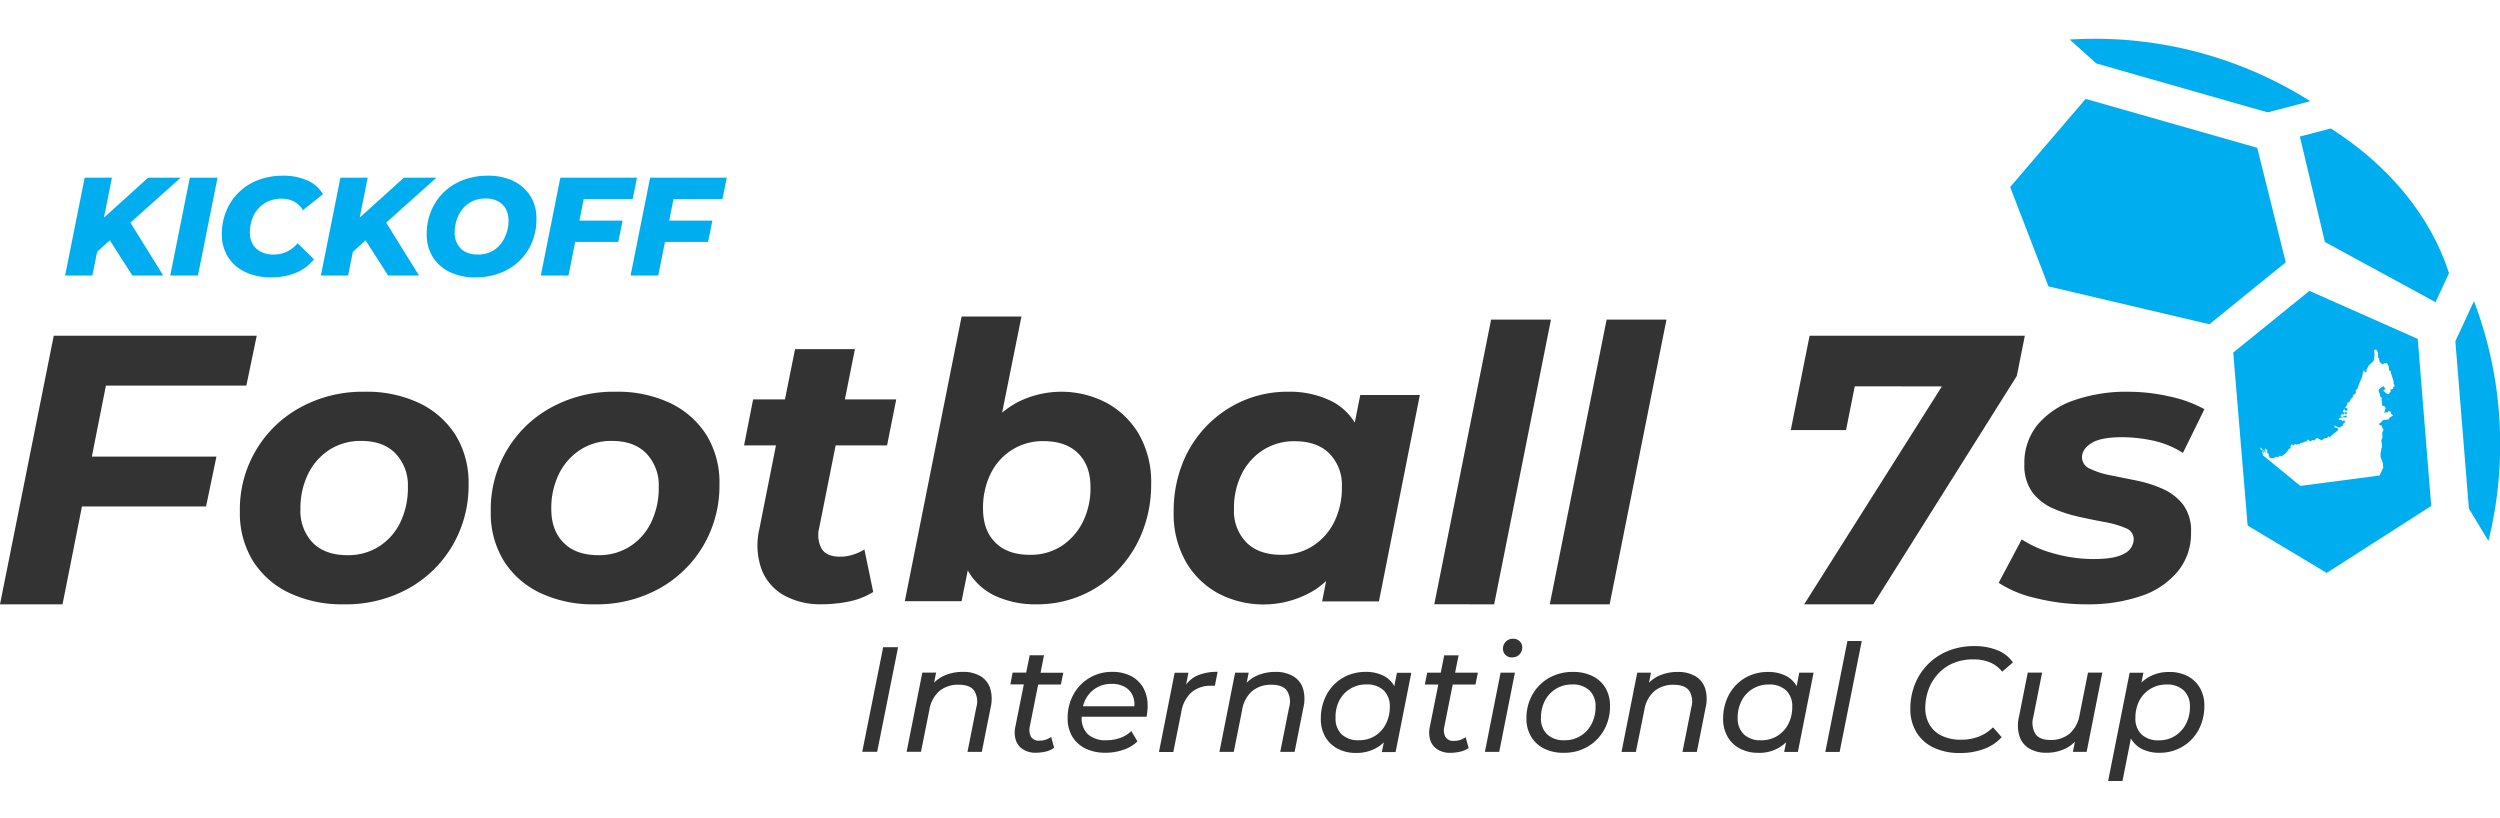 <svg xmlns="http://www.w3.org/2000/svg" id="Layer_1" data-name="Layer 1" viewBox="0 0 672 220"><defs><style>.cls-1{fill:#00aeef;}.cls-2{fill:#333;}</style></defs><path class="cls-1" d="M609.54,30.2C614.19,29,618,28,621,27.2a108.36,108.36,0,0,0-52.33-16.64,110.13,110.13,0,0,0-12.33.07l7.15,6.42Z"></path><path class="cls-1" d="M665,80.93l-5,10.79,3.64,45,5.25,8.67A108.37,108.37,0,0,0,665,80.93Z"></path><path class="cls-1" d="M620.77,78.18l-20.48,16.6,3.87,46.48L625.41,154l28.1-18-3.62-44.9Zm22.71,25.75s-.24.08-.21.2.14.27-.2.47a2.19,2.19,0,0,0-.57.19l.15.49-.31.28-.19.37h-.45l-.31-.26-.25-.23a3,3,0,0,1-.43-.35s-.06-.17.18-.42c0,0,.35.24.34-.07,0-.13-.21-.2-.46-.71-.06-.12-.3.06-.61.2l-.48.34-.33.51.07.34.28.58v.41l.15.31a1.52,1.52,0,0,0,.41.45l-.15.37a.6.6,0,0,1,.11.46l-.3,0h.27l.14.45-.08.57a.63.63,0,0,0,.62.25l.39.5-.07.34-.13.45s-.27.4-.15.49l.46-.1s.13.14.44,0l.25-.35.19,0s.12.37.3.08l.09.29.13.41.5.42-.37.26-.57.32-.36.56a.55.55,0,0,0-.64.12l-.35-.11a1.4,1.4,0,0,0-.72.41s-.36.56-.74.64c0,0-.23.12.12.37l.61.21.09.55.38.47-.35.74a5.14,5.14,0,0,0,.07,1.33l-.35.87.17,1.08,0,.75s-.23.4-.17.6l-.24,1.2a1.12,1.12,0,0,1,0,.76l.69,1.71s0,.27,0,.59a1.25,1.25,0,0,0,.11.5l-1,2.22-21.33,2.8-10-8.19a5.56,5.56,0,0,1-.26-1.35,2.31,2.31,0,0,1-.42-.32c-.08-.11,0-.56,0-.56s0,.23.27.28l.22.42s.06.3.08.52l.31.39a3.29,3.29,0,0,0-.1-.73,2.23,2.23,0,0,1,.15-.23l.21.79s.19,0,.27-.27a4.65,4.65,0,0,1-.22-.56c-.1-.28,0,0,.23-.25l.21.38.23.28-.1.53.39.24a4.76,4.76,0,0,1,.09.69,1,1,0,0,0,.67.54s.44-.18.61-.06c0,0,.2.21.29-.09l-.14-.41s.14.41.36.25a.2.2,0,0,1,.27-.13.83.83,0,0,0,.48.11.38.38,0,0,0,.14-.41l.33.17.55-.09.7-.49.5-.53.24-.25a1.82,1.82,0,0,1,.33-.52l.58-.41-.14-.31a2.23,2.23,0,0,1,.42-.64c.16,0,0,0,.2.21a.27.27,0,0,0,.34.07l.33-.38.48.25.34-.2s.19.17.52-.07c0,0,.15-.37.38-.22l.42-.09s.22-.29.48-.2l.57-.18.17-.46a3.78,3.78,0,0,1,.57.4s.4.1.5,0-.09-.15,0-.19.18-.15.49.11l.46-.24.25-.35a.38.38,0,0,1,.46,0l.61.21a.5.5,0,0,0,.48.25l.55-.4a6.14,6.14,0,0,1,.79-.21s.23,0,.41-.41a2.22,2.22,0,0,1,.43.22,4.44,4.44,0,0,1,.46-.51l.64-.52a4,4,0,0,0,1.18-1.1l-.31-.26a.75.75,0,0,0-.61-.21c-.35,0-.11-.19-.07-.51l.29.08a2,2,0,0,0,.5.29s.32.3.49.11l.38-.21s.49-.16.53-.44l.26-.58s.25,0,.45-.28l-.28-.18-.12-.5a1.58,1.58,0,0,1-.25.48c-.1.08-.29,0-.45-.3-.06-.12-.29,0-.54,0s-.19,0-.07-.48a5.91,5.91,0,0,1,1.37-.22l.62,0s.17-.46-.13-.54a1.85,1.85,0,0,1-.76.29s-.27.13-.39.17-.36-.25-.31-.39.4-.58.41-.41l.31.26s.06-.24.13-.44l.52.1-.12.31a.8.8,0,0,0,.44-.59l-.31-.26s-.23.25-.33.24,0,0-.27-.14-.23.12-.17-.26a3.12,3.12,0,0,1,.44-.59,1,1,0,0,0,.3.53l.52-.21c-.09-.52-.19-.51-.74-.75a1,1,0,0,0,.42-.37,8,8,0,0,0,.31-.86s.07-.47.14-.13l.27.13a3.71,3.71,0,0,1,.84-1.44.36.36,0,0,0,.22-.43.43.43,0,0,1-.08-.38s.28.32.43.09l0-.23.28,0a1,1,0,0,0,.06-.79l.07-.33a.28.28,0,0,0,.36-.16l.44-1.27c1.21-2.79.58-1.23,1-2.62,0,0,.06-1,.46-1.23l0,.29.11.36c.37,0,.94-.89.55-.4l-.13-.27.15-.23.12-.31a1.81,1.81,0,0,0,.35-.61,4.59,4.59,0,0,1,.43-.45l.43-.37L638,97l.17-.6,0-.39.14-.54c-.05-.38-.25-1.27,0-1.41a.55.55,0,0,1,.48-.06,4.05,4.05,0,0,0,.32.57l.1.19a5.86,5.86,0,0,1,0,.72s.1.15,0,.5a.32.32,0,0,0,.29.31l0,.35.17.67.68.59.41-.13s0-.29.21-.07l.58-.14.21.24.11.33.27.41a.4.4,0,0,0,0,.44v.45s.07.24.51.33l0,.42.11.33c.38,1.19.82,2.29.59,2.37a.41.41,0,0,0,.16.35,2,2,0,0,0,.17.4C643.72,103.85,643.59,103.85,643.48,103.93Z"></path><polygon class="cls-1" points="606.74 39.73 560.61 26.58 540.33 50.28 550.63 76.98 593.88 87.16 614.41 70.51 606.74 39.73"></polygon><path class="cls-1" d="M626.53,34.53l-8.32,2.17,6.72,28.35,29.74,16.17,3.63-7.81C653.23,57.72,641.79,44.26,626.53,34.53Z"></path><path class="cls-1" d="M636.29,99.32l0,.06h0Z"></path><polygon class="cls-2" points="28.47 103.65 66.22 103.65 69.01 90.24 14.45 90.24 0 162.44 16.81 162.44 22.03 136.14 55.39 136.14 58.18 122.73 24.69 122.73 28.47 103.65"></polygon><path class="cls-2" d="M112.79,108.39A33,33,0,0,0,98,105.3a34.88,34.88,0,0,0-17.28,4.22,31.16,31.16,0,0,0-16.24,28.06,24.39,24.39,0,0,0,3.45,13.1,23.18,23.18,0,0,0,9.75,8.66,33.06,33.06,0,0,0,14.74,3.1,34.76,34.76,0,0,0,17.33-4.23,31.43,31.43,0,0,0,11.87-11.55,31.85,31.85,0,0,0,4.33-16.5A24.3,24.3,0,0,0,122.49,117,23.53,23.53,0,0,0,112.79,108.39Zm-5.21,32.08a15.81,15.81,0,0,1-5.73,6.44,15.32,15.32,0,0,1-8.4,2.32q-6.09,0-9.39-3.35a12.29,12.29,0,0,1-3.3-9,20.77,20.77,0,0,1,2.12-9.6,16.12,16.12,0,0,1,5.77-6.44,15.36,15.36,0,0,1,8.41-2.32q6,0,9.28,3.4a12.35,12.35,0,0,1,3.3,9A21.26,21.26,0,0,1,107.58,140.47Z"></path><path class="cls-2" d="M180.24,108.39a33,33,0,0,0-14.8-3.09,34.93,34.93,0,0,0-17.27,4.22,31.14,31.14,0,0,0-16.25,28.06,24.39,24.39,0,0,0,3.45,13.1,23.24,23.24,0,0,0,9.75,8.66,33.08,33.08,0,0,0,14.75,3.1,34.79,34.79,0,0,0,17.33-4.23,31.4,31.4,0,0,0,11.86-11.55,31.76,31.76,0,0,0,4.33-16.5A24.3,24.3,0,0,0,189.94,117,23.53,23.53,0,0,0,180.24,108.39ZM175,140.47a15.72,15.72,0,0,1-5.72,6.44,15.36,15.36,0,0,1-8.41,2.32q-6.09,0-9.38-3.35c-2.21-2.23-3.3-5.24-3.3-9a20.79,20.79,0,0,1,2.11-9.6,16.27,16.27,0,0,1,5.78-6.44,15.32,15.32,0,0,1,8.4-2.32q6,0,9.29,3.4a12.35,12.35,0,0,1,3.3,9A21.13,21.13,0,0,1,175,140.47Z"></path><path class="cls-2" d="M229.8,93.85H213.71L211,107.36h-8.56L200,119.73h8.58l-4.45,22.39a19.27,19.27,0,0,0,.56,10.88,13.58,13.58,0,0,0,6,7,20.17,20.17,0,0,0,10.21,2.43,36.92,36.92,0,0,0,7.22-.73,19.75,19.75,0,0,0,6.6-2.57l-2.37-11.45a12.35,12.35,0,0,1-3.15,1.44,11.29,11.29,0,0,1-3.35.52q-3.62,0-4.95-2.07a7.58,7.58,0,0,1-.72-5.57l4.44-22.27h13.82l2.47-12.38H227.11Z"></path><path class="cls-2" d="M297.36,108.24a26.13,26.13,0,0,0-23.77-.16,25.7,25.7,0,0,0-4.22,2.83l5.2-25.83H258.48l-15.27,76.53h15.26l1.67-8.29a16.37,16.37,0,0,0,7.36,6.85,25.9,25.9,0,0,0,11.19,2.27,29.91,29.91,0,0,0,21.81-9.18A31.35,31.35,0,0,0,307.05,143a34.33,34.33,0,0,0,2.38-12.84,25.77,25.77,0,0,0-3.3-13.46A22.54,22.54,0,0,0,297.36,108.24ZM291,140.42a16.5,16.5,0,0,1-5.72,6.39,15.29,15.29,0,0,1-8.46,2.32q-6,0-9.28-3.3t-3.3-9a20.89,20.89,0,0,1,2.06-9.54,15.79,15.79,0,0,1,5.78-6.4,15.42,15.42,0,0,1,8.35-2.32q6.09,0,9.39,3.3t3.3,9A20.46,20.46,0,0,1,291,140.42Z"></path><path class="cls-2" d="M364.16,113.59a15.7,15.7,0,0,0-6.15-5.71,25.38,25.38,0,0,0-11.86-2.58,29.74,29.74,0,0,0-12,2.42,30.45,30.45,0,0,0-16.35,17,34.78,34.78,0,0,0-2.32,12.9,25.89,25.89,0,0,0,3.3,13.41,22.43,22.43,0,0,0,8.76,8.51,26.28,26.28,0,0,0,26.05-1.08,26.3,26.3,0,0,0,2.88-2.29l-1.08,5.48h15.27l11-55.48H365.64Zm-11.37,33.22a15.32,15.32,0,0,1-8.4,2.32q-6,0-9.34-3.3a12,12,0,0,1-3.35-9,20.4,20.4,0,0,1,2.12-9.54,16.12,16.12,0,0,1,5.83-6.4A15.39,15.39,0,0,1,348,118.6q6,0,9.33,3.3a12,12,0,0,1,3.36,9,20.46,20.46,0,0,1-2.12,9.54A16.27,16.27,0,0,1,352.79,146.81Z"></path><polygon class="cls-2" points="400.81 85.91 385.54 162.43 401.63 162.44 416.9 85.91 400.81 85.91"></polygon><polygon class="cls-2" points="416.58 162.44 432.67 162.44 447.95 85.91 431.86 85.91 416.58 162.44"></polygon><polygon class="cls-2" points="544.28 90.24 486.42 90.24 481.36 115.61 496.21 115.61 498.56 103.85 521.98 103.86 484.96 162.44 503.53 162.44 542.11 101.07 544.28 90.24"></polygon><path class="cls-2" d="M581.4,131.44a33.78,33.78,0,0,0-7.11-2.27l-7.12-1.44a21.34,21.34,0,0,1-5.41-1.75,3.36,3.36,0,0,1-2.12-3q0-2.27,2.53-3.86c1.68-1.07,4.42-1.6,8.2-1.6a40.49,40.49,0,0,1,8.2.88,24.38,24.38,0,0,1,8.2,3.35l5.78-11.76a34,34,0,0,0-9.29-3.4A50.42,50.42,0,0,0,572,105.3a42.65,42.65,0,0,0-14.39,2.26,22.17,22.17,0,0,0-9.9,6.6,16.21,16.21,0,0,0-3.56,10.63,12.22,12.22,0,0,0,2.11,7.48,13.67,13.67,0,0,0,5.47,4.33,36.41,36.41,0,0,0,7.12,2.32q3.76.83,7.06,1.44a25,25,0,0,1,5.47,1.6,3.16,3.16,0,0,1,2.16,2.94,4.38,4.38,0,0,1-2.57,3.92c-1.72,1-4.48,1.45-8.26,1.45a38.7,38.7,0,0,1-10.46-1.45,30.66,30.66,0,0,1-8.82-3.82l-6.19,11.66a30.49,30.49,0,0,0,10,4.12A55.39,55.39,0,0,0,561,162.44a43.83,43.83,0,0,0,14.34-2.17,21.81,21.81,0,0,0,9.95-6.55,16.09,16.09,0,0,0,3.66-10.67,11.77,11.77,0,0,0-2.11-7.38A14.12,14.12,0,0,0,581.4,131.44Z"></path><polygon class="cls-2" points="231.77 202.09 235.78 202.09 241.41 173.96 237.4 173.96 231.77 202.09"></polygon><path class="cls-2" d="M263.51,181.72a9,9,0,0,0-4.7-1.12,12,12,0,0,0-5.24,1.12,8.69,8.69,0,0,0-2.48,1.78l.53-2.7h-3.7l-4.22,21.29h3.86l2.25-11.25a8.49,8.49,0,0,1,2.73-5.12,7.91,7.91,0,0,1,5.15-1.67c2,0,3.4.54,4.18,1.61a5.58,5.58,0,0,1,.56,4.5l-2.37,11.94h3.85l2.38-11.94a9.92,9.92,0,0,0-.14-5.16A6,6,0,0,0,263.51,181.72Z"></path><path class="cls-2" d="M280.63,176.14h-3.85l-.94,4.66h-3.65l-.6,3.17h3.61l-2.28,11.42a6.81,6.81,0,0,0,.18,3.69,4.53,4.53,0,0,0,2,2.41,6.15,6.15,0,0,0,3.31.85,12.6,12.6,0,0,0,2.55-.28,6.5,6.5,0,0,0,2.39-1.05l-.8-2.93a4.84,4.84,0,0,1-1.45.74,5,5,0,0,1-1.6.26,2.51,2.51,0,0,1-2.35-1,4,4,0,0,1-.35-2.75L279.06,184h6.11l.65-3.17H279.7Z"></path><path class="cls-2" d="M304,181.71a10.71,10.71,0,0,0-5-1.11,11.65,11.65,0,0,0-10.45,6.07,12.92,12.92,0,0,0-1.57,6.43,9.3,9.3,0,0,0,1.25,4.88,8.48,8.48,0,0,0,3.53,3.22,12.08,12.08,0,0,0,5.43,1.14,14.63,14.63,0,0,0,4.74-.78,10,10,0,0,0,3.82-2.27l-1.65-2.78a7.88,7.88,0,0,1-2.85,1.79,10.44,10.44,0,0,1-3.74.67,7.11,7.11,0,0,1-5.08-1.59,5.86,5.86,0,0,1-1.67-4.48v-.24H308.2c.08-.43.15-.89.2-1.39a14.48,14.48,0,0,0,.08-1.47,9.74,9.74,0,0,0-1.18-4.94A8,8,0,0,0,304,181.71Zm-12.26,6.42a7.67,7.67,0,0,1,2.84-3.17,7.84,7.84,0,0,1,4.24-1.14,7.06,7.06,0,0,1,3.51.82,4.91,4.91,0,0,1,2.15,2.37,5.92,5.92,0,0,1,.43,2.83h-13.8A9.68,9.68,0,0,1,291.72,188.13Z"></path><path class="cls-2" d="M318.83,184l.62-3.17h-3.7l-4.22,21.3h3.86l2.13-10.65a9,9,0,0,1,2.8-5.42,7.88,7.88,0,0,1,5.24-1.73h.52a2.59,2.59,0,0,1,.48,0l.73-3.74a13.27,13.27,0,0,0-5.67,1.09A7.92,7.92,0,0,0,318.83,184Z"></path><path class="cls-2" d="M347.54,181.73a9.06,9.06,0,0,0-4.7-1.12,12,12,0,0,0-5.24,1.12,8.87,8.87,0,0,0-2.49,1.78l.54-2.7H332l-4.22,21.29h3.86l2.25-11.25a8.39,8.39,0,0,1,2.73-5.12,7.9,7.9,0,0,1,5.14-1.67c2,0,3.41.54,4.18,1.61a5.54,5.54,0,0,1,.57,4.5l-2.38,11.93h3.86l2.37-11.94a9.81,9.81,0,0,0-.14-5.16A5.9,5.9,0,0,0,347.54,181.73Z"></path><path class="cls-2" d="M374.8,184.44v0a6.87,6.87,0,0,0-3-2.84,10.44,10.44,0,0,0-4.7-1,12.37,12.37,0,0,0-4.78.92,11.58,11.58,0,0,0-3.84,2.61,12.08,12.08,0,0,0-2.53,4,13.62,13.62,0,0,0-.91,5,9.47,9.47,0,0,0,1.23,5,8.26,8.26,0,0,0,3.35,3.15,10.3,10.3,0,0,0,4.83,1.11,10.79,10.79,0,0,0,6.09-1.69,10.59,10.59,0,0,0,1.43-1.15l-.53,2.6h3.7l4.22-21.3h-3.86Zm-5.2,13.37a8,8,0,0,1-4.3,1.16,6.41,6.41,0,0,1-4.7-1.61A5.83,5.83,0,0,1,359,193,9.74,9.74,0,0,1,360,188.3a8,8,0,0,1,7.23-4.32,6.49,6.49,0,0,1,4.7,1.59,5.83,5.83,0,0,1,1.65,4.4,9.83,9.83,0,0,1-1.07,4.64A8.07,8.07,0,0,1,369.6,197.81Z"></path><path class="cls-2" d="M392.07,176.15h-3.86l-.94,4.66h-3.64L383,184h3.62l-2.29,11.41a6.85,6.85,0,0,0,.18,3.7,4.65,4.65,0,0,0,2,2.41,6.26,6.26,0,0,0,3.31.84,11.92,11.92,0,0,0,2.55-.28,6.69,6.69,0,0,0,2.4-1l-.81-2.94a5.19,5.19,0,0,1-1.44.75,5.36,5.36,0,0,1-1.61.26,2.53,2.53,0,0,1-2.35-1,3.94,3.94,0,0,1-.34-2.75L390.49,184h6.12l.64-3.18h-6.12Z"></path><path class="cls-2" d="M406.77,171.69a2.65,2.65,0,0,0-2.77,2.69,2.27,2.27,0,0,0,.66,1.65,2.33,2.33,0,0,0,1.75.68,2.76,2.76,0,0,0,2-.76,2.72,2.72,0,0,0,.77-2,2.14,2.14,0,0,0-.71-1.59A2.46,2.46,0,0,0,406.77,171.69Z"></path><polygon class="cls-2" points="399.14 202.11 402.99 202.11 407.21 180.81 403.36 180.81 399.14 202.11"></polygon><path class="cls-2" d="M428.07,181.74a11.61,11.61,0,0,0-5.26-1.13,12.77,12.77,0,0,0-6.45,1.63,11.74,11.74,0,0,0-4.44,4.46,12.76,12.76,0,0,0-1.61,6.45,9.2,9.2,0,0,0,1.24,4.84,8.46,8.46,0,0,0,3.48,3.22,11.48,11.48,0,0,0,5.28,1.14,12.43,12.43,0,0,0,6.45-1.64,12,12,0,0,0,4.4-4.48,12.86,12.86,0,0,0,1.61-6.45,9.33,9.33,0,0,0-1.22-4.86A8.25,8.25,0,0,0,428.07,181.74Zm-.26,12.88a8,8,0,0,1-7.26,4.36,6.47,6.47,0,0,1-4.7-1.61,5.82,5.82,0,0,1-1.64-4.38,9.8,9.8,0,0,1,1.08-4.68,8.16,8.16,0,0,1,3-3.18,8,8,0,0,1,4.26-1.14,6.51,6.51,0,0,1,4.7,1.59,5.85,5.85,0,0,1,1.64,4.4A9.83,9.83,0,0,1,427.81,194.62Z"></path><path class="cls-2" d="M455.68,181.74a9.06,9.06,0,0,0-4.7-1.12,12,12,0,0,0-5.25,1.12,8.83,8.83,0,0,0-2.48,1.78l.53-2.7h-3.69l-4.23,21.3h3.86L442,190.86a8.45,8.45,0,0,1,2.74-5.12,7.88,7.88,0,0,1,5.14-1.67c2,0,3.4.54,4.18,1.61a5.54,5.54,0,0,1,.56,4.5l-2.37,11.94h3.86l2.37-11.94a9.92,9.92,0,0,0-.14-5.16A6,6,0,0,0,455.68,181.74Z"></path><path class="cls-2" d="M482.94,184.45l0,0a6.72,6.72,0,0,0-3-2.83,10.34,10.34,0,0,0-4.7-1,12.34,12.34,0,0,0-4.78.92,11.26,11.26,0,0,0-3.84,2.62,11.88,11.88,0,0,0-2.53,4,13.47,13.47,0,0,0-.91,5,9.43,9.43,0,0,0,1.23,4.94,8.14,8.14,0,0,0,3.35,3.15,10.28,10.28,0,0,0,4.82,1.11,10.26,10.26,0,0,0,7.53-2.84l-.53,2.6h3.69l4.22-21.3h-3.85Zm-5.2,13.37a7.9,7.9,0,0,1-4.3,1.16,6.44,6.44,0,0,1-4.7-1.6,5.83,5.83,0,0,1-1.65-4.38,9.8,9.8,0,0,1,1.08-4.68,8,8,0,0,1,7.24-4.32,6.55,6.55,0,0,1,4.7,1.58,5.83,5.83,0,0,1,1.65,4.4,9.87,9.87,0,0,1-1.07,4.65A8.11,8.11,0,0,1,477.74,197.82Z"></path><polygon class="cls-2" points="490.64 202.12 494.49 202.12 500.44 172.31 496.59 172.3 490.64 202.12"></polygon><path class="cls-2" d="M536.93,174.8a15.93,15.93,0,0,0-6.19-1.13,18.49,18.49,0,0,0-7.13,1.31,16,16,0,0,0-8.9,9,17.71,17.71,0,0,0-1.21,6.57,11.91,11.91,0,0,0,1.59,6.21,10.71,10.71,0,0,0,4.58,4.16,16.16,16.16,0,0,0,7.25,1.49,18.13,18.13,0,0,0,6.31-1.07,11.89,11.89,0,0,0,4.82-3.19l-2.33-2.65a11.15,11.15,0,0,1-3.79,2.49,12.92,12.92,0,0,1-4.73.84,11.64,11.64,0,0,1-5.32-1.09,7.56,7.56,0,0,1-3.25-3,8.66,8.66,0,0,1-1.11-4.44,14.22,14.22,0,0,1,.89-5,12.42,12.42,0,0,1,2.57-4.2,11.64,11.64,0,0,1,4.08-2.85,13.44,13.44,0,0,1,5.4-1,11.11,11.11,0,0,1,4.54.85,8,8,0,0,1,3.18,2.45l2.89-2.49A9,9,0,0,0,536.93,174.8Z"></path><path class="cls-2" d="M559,192.12a8.48,8.48,0,0,1-2.73,5.11,7.74,7.74,0,0,1-5.06,1.68q-2.94,0-4.08-1.62a5.7,5.7,0,0,1-.59-4.49l2.38-12h-3.86l-2.37,11.93a9.77,9.77,0,0,0,.16,5.21,6,6,0,0,0,2.63,3.27,8.76,8.76,0,0,0,4.6,1.13,11.52,11.52,0,0,0,5.16-1.15,8.84,8.84,0,0,0,2.49-1.81l-.54,2.72h3.7l4.22-21.3h-3.86Z"></path><path class="cls-2" d="M591.32,184.87a8.14,8.14,0,0,0-3.33-3.15,10.38,10.38,0,0,0-4.85-1.09,10.73,10.73,0,0,0-6.08,1.69,10.1,10.1,0,0,0-1.45,1.16l.54-2.65h-3.7l-5.79,29.1h3.86l2.27-11.44,0,0a7,7,0,0,0,3,2.86,10.36,10.36,0,0,0,4.68,1,12,12,0,0,0,4.78-.94,11.78,11.78,0,0,0,3.84-2.63,12.08,12.08,0,0,0,2.53-4,13.62,13.62,0,0,0,.91-5A9.47,9.47,0,0,0,591.32,184.87Zm-3.76,9.77a8.26,8.26,0,0,1-2.95,3.19,7.9,7.9,0,0,1-4.28,1.17,6.46,6.46,0,0,1-4.7-1.61A5.83,5.83,0,0,1,574,193a9.91,9.91,0,0,1,1.07-4.68,7.92,7.92,0,0,1,3-3.18A8.18,8.18,0,0,1,582.3,184a6.49,6.49,0,0,1,4.7,1.59,5.8,5.8,0,0,1,1.65,4.4A9.63,9.63,0,0,1,587.56,194.64Z"></path><polygon class="cls-1" points="48.58 47.75 39.83 47.75 27.94 58.5 30.09 47.75 22.76 47.75 17.5 74.06 24.83 74.06 26.11 67.67 29.52 64.6 35.58 74.06 43.88 74.06 35.05 59.84 48.58 47.75"></polygon><polygon class="cls-1" points="45.76 74.06 53.21 74.06 58.47 47.75 51.03 47.75 45.76 74.06"></polygon><path class="cls-1" d="M77,67.71a8.33,8.33,0,0,1-3.4.71,7.49,7.49,0,0,1-3.44-.73,5.18,5.18,0,0,1-2.22-2.07,6.09,6.09,0,0,1-.77-3.1,10.62,10.62,0,0,1,.6-3.62A8.64,8.64,0,0,1,69.48,56a7.81,7.81,0,0,1,2.69-1.91,8.68,8.68,0,0,1,3.48-.68,7,7,0,0,1,3.43.79,6.14,6.14,0,0,1,2.35,2.29l5.38-4.28A9,9,0,0,0,82.6,48.5a15.56,15.56,0,0,0-6.47-1.27,18.5,18.5,0,0,0-6.71,1.16,15.17,15.17,0,0,0-5.2,3.29,15,15,0,0,0-3.38,5A16.13,16.13,0,0,0,59.63,63a11.2,11.2,0,0,0,1.62,6,10.83,10.83,0,0,0,4.6,4.08,15.73,15.73,0,0,0,7,1.47,17.82,17.82,0,0,0,6.43-1.11A12.4,12.4,0,0,0,84.4,69.7L80,65.38A8.59,8.59,0,0,1,77,67.71Z"></path><polygon class="cls-1" points="117.33 47.75 108.57 47.75 96.69 58.5 98.84 47.75 91.51 47.75 86.25 74.06 93.57 74.06 94.85 67.67 98.27 64.6 104.32 74.06 112.63 74.06 103.8 59.84 117.33 47.75"></polygon><path class="cls-1" d="M138.12,48.71a15.35,15.35,0,0,0-7-1.48,18.25,18.25,0,0,0-6.63,1.16,15.22,15.22,0,0,0-5.21,3.29,15,15,0,0,0-3.38,5A16.3,16.3,0,0,0,114.7,63a11.29,11.29,0,0,0,1.58,6,10.89,10.89,0,0,0,4.51,4.07,15.28,15.28,0,0,0,7,1.49,18.22,18.22,0,0,0,6.63-1.17A14.89,14.89,0,0,0,143,65.14a16.31,16.31,0,0,0,1.2-6.34,11.34,11.34,0,0,0-1.57-6A11,11,0,0,0,138.12,48.71Zm-2,14a9.23,9.23,0,0,1-1.63,3,7.53,7.53,0,0,1-2.6,2,8,8,0,0,1-3.47.71,7.08,7.08,0,0,1-3.37-.73,5.11,5.11,0,0,1-2.1-2.07,6.21,6.21,0,0,1-.73-3.06,10.59,10.59,0,0,1,.56-3.49,9.48,9.48,0,0,1,1.63-3,7.51,7.51,0,0,1,2.62-2,8.18,8.18,0,0,1,3.45-.71,7.08,7.08,0,0,1,3.37.73,5.06,5.06,0,0,1,2.1,2.05,6.24,6.24,0,0,1,.74,3.08A10.66,10.66,0,0,1,136.12,62.75Z"></path><polygon class="cls-1" points="156.91 53.5 170.06 53.5 171.23 47.75 150.63 47.75 145.37 74.06 152.81 74.06 154.61 65.04 166.19 65.04 167.36 59.29 155.75 59.29 156.91 53.5"></polygon><polygon class="cls-1" points="194.19 53.5 195.36 47.75 174.76 47.75 169.5 74.06 176.94 74.06 178.74 65.04 190.32 65.04 191.49 59.29 179.89 59.29 181.04 53.5 194.19 53.5"></polygon></svg>
